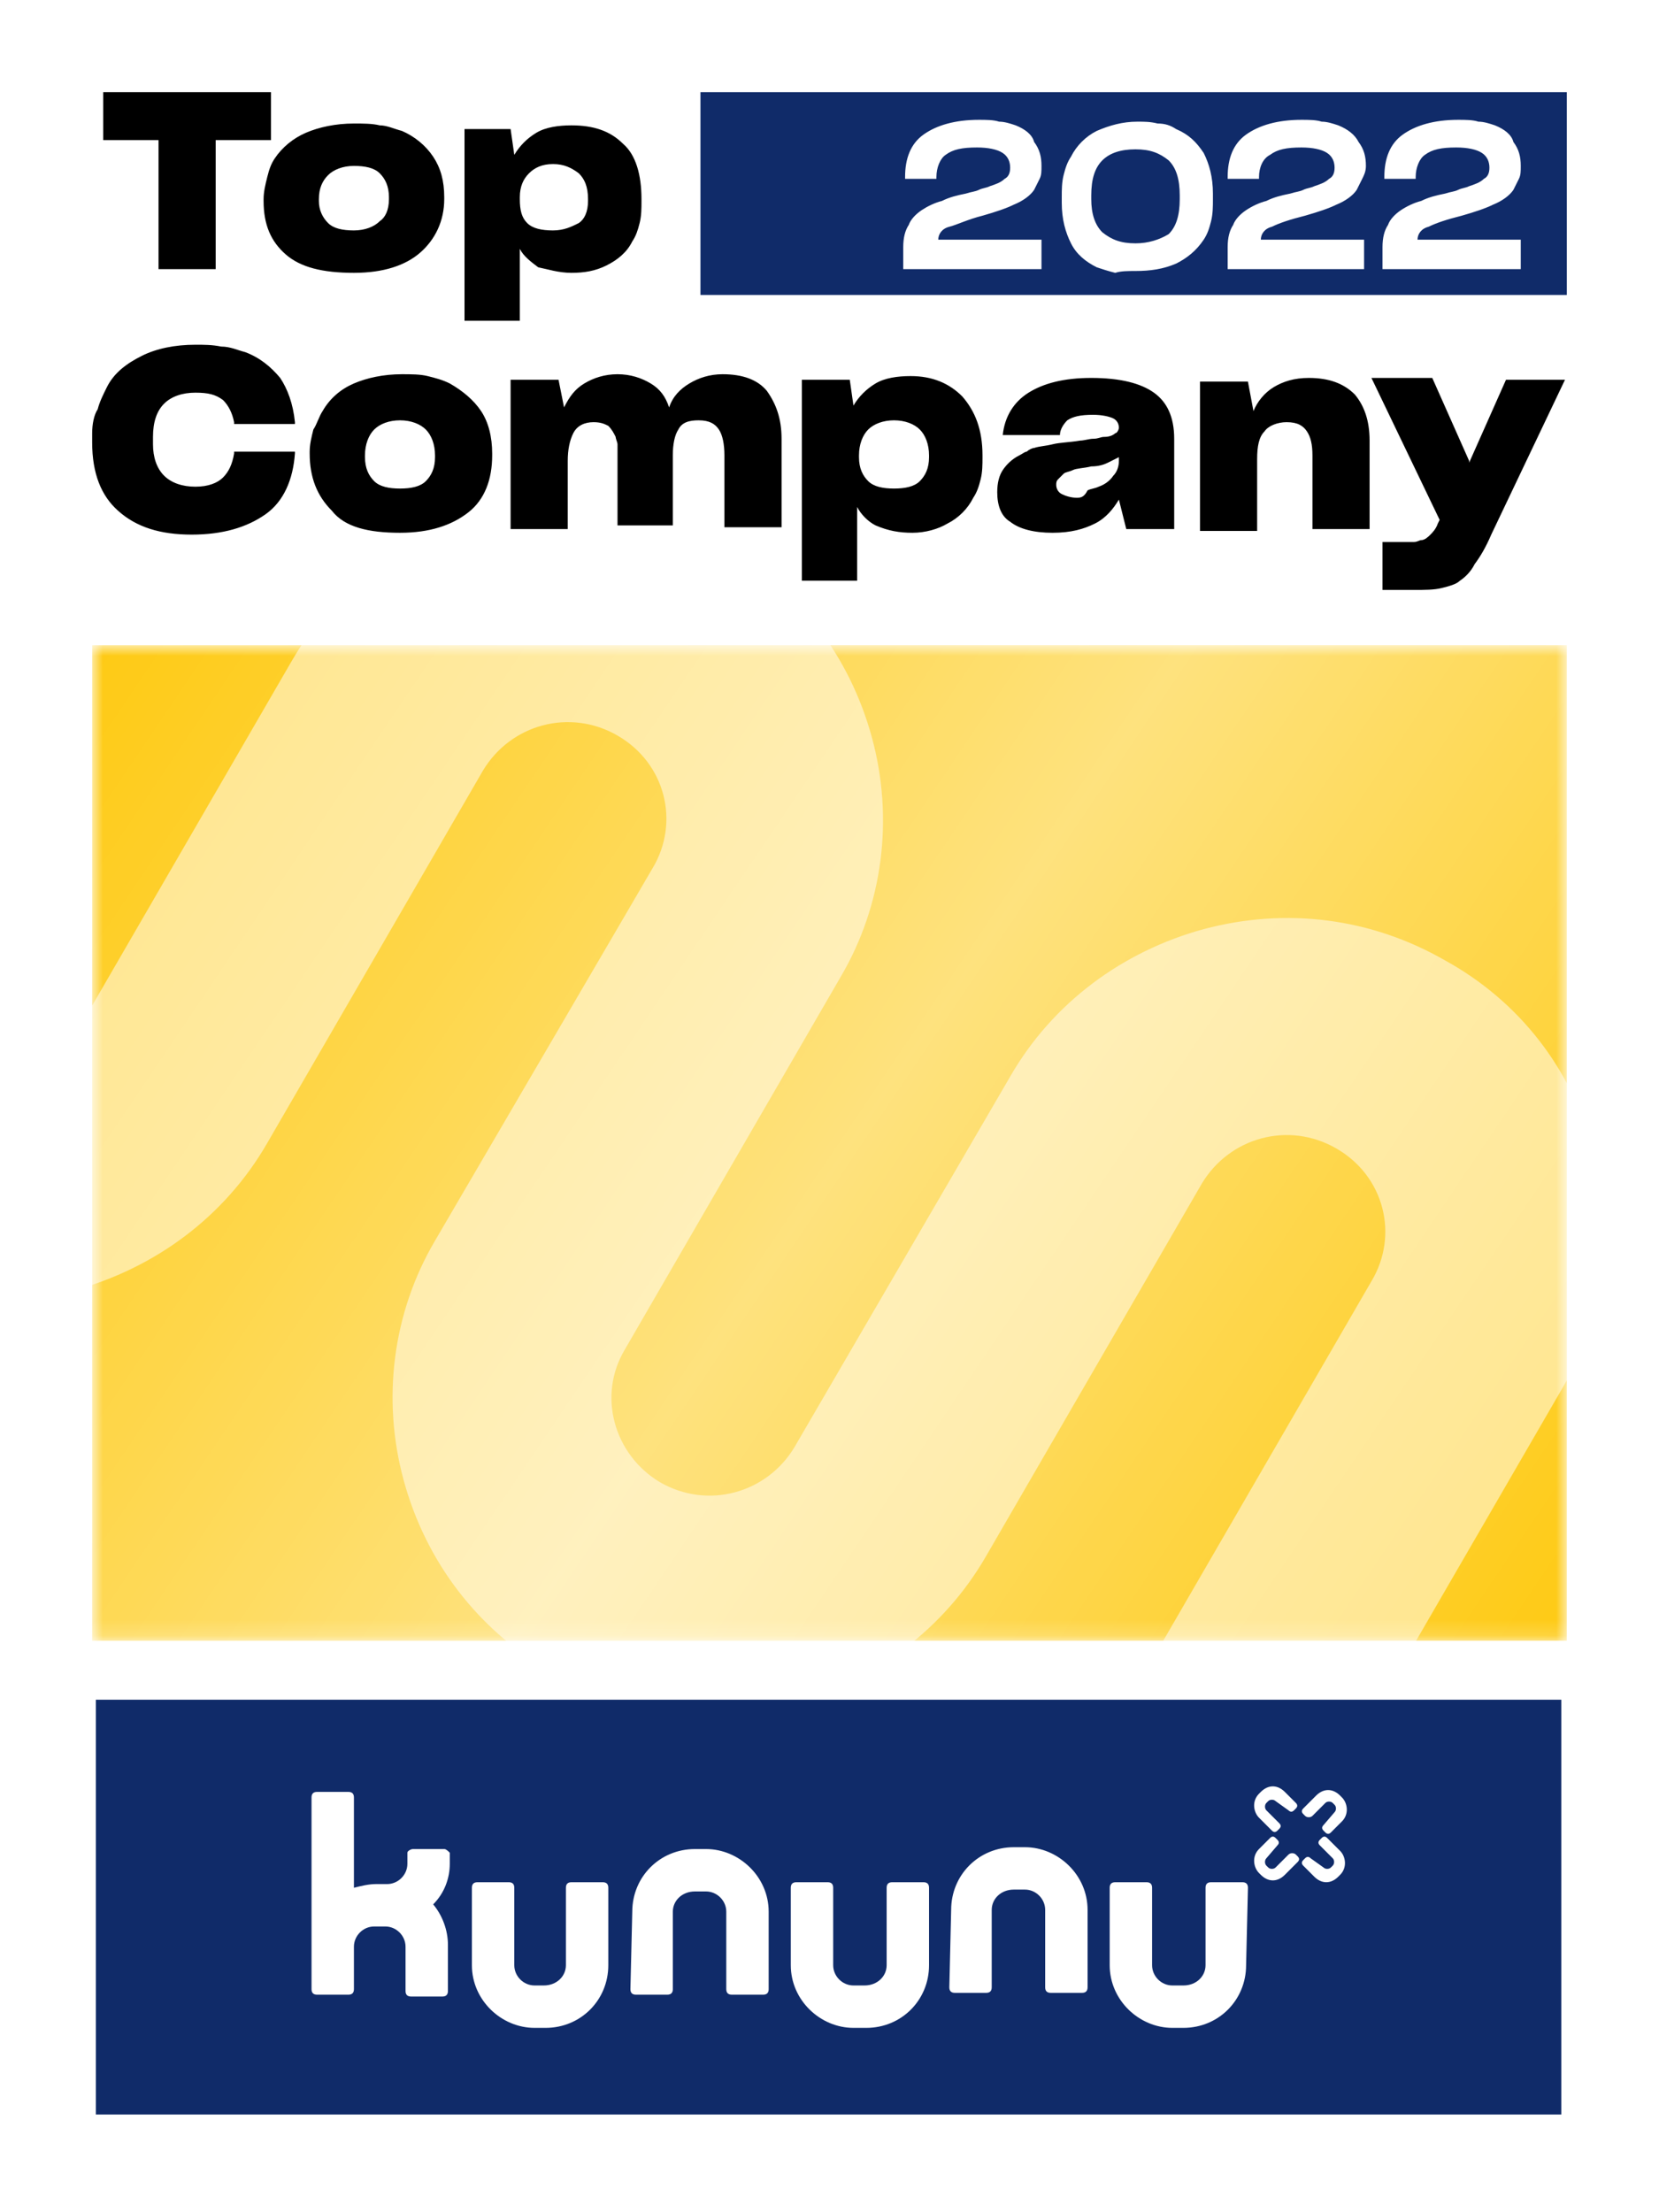 <?xml version="1.0" encoding="UTF-8"?> <svg xmlns="http://www.w3.org/2000/svg" width="105" height="140" viewBox="0 0 105 140" fill="none"><rect x="0" y="0" width="105" height="140" fill="#808080" stroke="none"/><g clip-path="url(#clip0_395_5620)"><path d="M0 0H105V140H0V0Z" fill="white"></path><mask id="mask0_395_5620" style="mask-type:luminance" maskUnits="userSpaceOnUse" x="5" y="40" width="95" height="64"><path d="M5.833 40.833H99.166V103.833H5.833V40.833Z" fill="white"></path></mask><g mask="url(#mask0_395_5620)"><path d="M5.833 40.833H99.166V103.833H5.833V40.833Z" fill="#FECA14"></path><path d="M5.833 40.833H99.166V103.833H5.833V40.833Z" fill="url(#paint0_linear_395_5620)"></path><path d="M-10.617 79.683C-5.95 82.367 -0.583 83.067 4.667 81.667C9.8 80.267 14.233 77 16.917 72.333L30.567 48.767C32.317 45.85 36.05 44.8 39.083 46.55C42.117 48.3 43.05 52.033 41.3 54.95L27.533 78.517C24.85 83.067 24.15 88.55 25.55 93.683C26.95 98.817 30.217 103.133 34.883 105.817C39.55 108.5 44.917 109.2 50.167 107.8C55.3 106.4 59.733 103.133 62.417 98.467L76.067 74.9C77.817 71.983 81.55 70.933 84.583 72.683C87.617 74.433 88.55 78.167 86.8 81.083L73.15 104.65C70.467 109.2 69.767 114.683 71.167 119.817C72.567 124.95 75.833 129.267 80.5 131.95C85.167 134.633 90.533 135.333 95.783 133.933C100.917 132.533 105.233 129.267 107.917 124.6L118.767 105.933C120.633 102.667 119.583 98.35 116.2 96.483C112.933 94.617 108.617 95.667 106.75 99.05L95.9 117.717C94.15 120.633 90.417 121.683 87.383 119.933C84.467 118.183 83.417 114.45 85.167 111.533L98.817 87.967C101.5 83.417 102.2 77.933 100.8 72.8C99.517 67.667 96.133 63.35 91.467 60.783C86.8 58.1 81.433 57.4 76.183 58.8C71.05 60.2 66.617 63.467 63.933 68.133L50.283 91.583C48.533 94.5 44.8 95.55 41.767 93.8C38.85 92.05 37.8 88.317 39.55 85.4L53.2 61.833C55.883 57.283 56.583 51.8 55.183 46.667C53.783 41.533 50.517 37.217 45.85 34.533C41.183 31.85 35.817 31.15 30.567 32.55C25.433 33.95 21.117 37.217 18.433 41.883L4.783 65.45C3.033 68.367 -0.7 69.417 -3.733 67.667C-6.65 65.917 -7.7 62.183 -5.95 59.267L4.9 40.483C6.767 37.217 5.717 32.9 2.333 31.033C-0.933 29.167 -5.25 30.217 -7.117 33.6L-17.967 52.267C-20.65 56.933 -21.35 62.3 -19.95 67.433C-18.667 72.683 -15.283 77 -10.617 79.683Z" fill="white" fill-opacity="0.5"></path></g><path d="M6.066 107.567H98.816V133.817H6.066V107.567ZM44.333 5.833H99.166V18.667H44.333V5.833Z" fill="#102B69"></path><path d="M65.917 16.917V15.167H59.384C59.384 14.817 59.617 14.467 60.084 14.35C60.55 14.233 61.25 13.883 62.184 13.65C63 13.417 63.7 13.183 64.167 12.95C64.75 12.717 65.217 12.367 65.45 12.017L65.8 11.317C65.917 11.083 65.917 10.85 65.917 10.5C65.917 9.917 65.8 9.45 65.45 8.983C65.334 8.517 64.867 8.167 64.284 7.933C63.934 7.817 63.584 7.7 63.234 7.7C62.884 7.583 62.417 7.583 61.95 7.583C60.434 7.583 59.267 7.933 58.45 8.517C57.634 9.1 57.284 10.033 57.284 11.2V11.317H59.267V11.2C59.267 10.617 59.5 10.033 59.85 9.8C60.317 9.45 60.9 9.333 61.834 9.333C62.534 9.333 63.117 9.45 63.467 9.683C63.817 9.917 63.934 10.267 63.934 10.617C63.934 10.967 63.817 11.2 63.584 11.317C63.35 11.55 63 11.667 62.65 11.783C62.417 11.9 62.184 11.9 61.95 12.017C61.717 12.133 61.484 12.133 61.134 12.25C60.55 12.367 60.084 12.483 59.617 12.717C59.15 12.833 58.684 13.067 58.334 13.3C57.984 13.533 57.634 13.883 57.517 14.233C57.284 14.583 57.167 15.05 57.167 15.633V17.033H65.917V16.917ZM71.867 17.15C72.8 17.15 73.617 17.033 74.434 16.683C75.134 16.333 75.717 15.867 76.184 15.167C76.417 14.817 76.534 14.467 76.65 14C76.767 13.533 76.767 13.067 76.767 12.6V12.25C76.767 11.2 76.534 10.383 76.184 9.683C75.717 8.983 75.25 8.517 74.434 8.167C74.084 7.933 73.734 7.817 73.267 7.817C72.8 7.7 72.45 7.7 71.984 7.7C71.05 7.7 70.234 7.933 69.417 8.283C68.717 8.633 68.134 9.217 67.784 9.917C67.55 10.267 67.434 10.617 67.317 11.083C67.2 11.55 67.2 12.017 67.2 12.483V12.833C67.2 13.883 67.434 14.7 67.784 15.4C68.134 16.1 68.717 16.567 69.417 16.917C69.767 17.033 70.117 17.15 70.584 17.267C70.934 17.15 71.4 17.15 71.867 17.15ZM71.867 15.4C70.934 15.4 70.35 15.167 69.767 14.7C69.3 14.233 69.067 13.533 69.067 12.6V12.367C69.067 11.317 69.3 10.617 69.767 10.15C70.234 9.683 70.934 9.45 71.867 9.45C72.8 9.45 73.384 9.683 73.967 10.15C74.434 10.617 74.667 11.317 74.667 12.367V12.6C74.667 13.65 74.434 14.35 73.967 14.817C73.384 15.167 72.684 15.4 71.867 15.4ZM86.334 16.917V15.167H79.8C79.8 14.817 80.034 14.467 80.5 14.35C80.967 14.117 81.667 13.883 82.6 13.65C83.417 13.417 84.117 13.183 84.584 12.95C85.167 12.717 85.634 12.367 85.867 12.017L86.217 11.317C86.334 11.083 86.45 10.85 86.45 10.5C86.45 9.917 86.334 9.45 85.984 8.983C85.75 8.517 85.284 8.167 84.7 7.933C84.35 7.817 84 7.7 83.65 7.7C83.3 7.583 82.834 7.583 82.367 7.583C80.85 7.583 79.684 7.933 78.867 8.517C78.05 9.1 77.7 10.033 77.7 11.2V11.317H79.684V11.2C79.684 10.617 79.917 10.033 80.384 9.8C80.85 9.45 81.434 9.333 82.367 9.333C83.067 9.333 83.65 9.45 84 9.683C84.35 9.917 84.467 10.267 84.467 10.617C84.467 10.967 84.35 11.2 84.117 11.317C83.884 11.55 83.534 11.667 83.184 11.783C82.95 11.9 82.717 11.9 82.484 12.017C82.25 12.133 82.017 12.133 81.667 12.25C81.084 12.367 80.617 12.483 80.15 12.717C79.684 12.833 79.217 13.067 78.867 13.3C78.517 13.533 78.167 13.883 78.05 14.233C77.817 14.583 77.7 15.05 77.7 15.633V17.033H86.334V16.917ZM96.25 16.917V15.167H89.717C89.717 14.817 89.95 14.467 90.417 14.35C90.884 14.117 91.584 13.883 92.517 13.65C93.334 13.417 94.034 13.183 94.5 12.95C95.084 12.717 95.55 12.367 95.784 12.017L96.134 11.317C96.25 11.083 96.25 10.85 96.25 10.5C96.25 9.917 96.134 9.45 95.784 8.983C95.667 8.517 95.2 8.167 94.617 7.933C94.267 7.817 93.917 7.7 93.567 7.7C93.217 7.583 92.75 7.583 92.284 7.583C90.767 7.583 89.6 7.933 88.784 8.517C87.967 9.1 87.617 10.033 87.617 11.2V11.317H89.6V11.2C89.6 10.617 89.834 10.033 90.184 9.8C90.65 9.45 91.234 9.333 92.167 9.333C92.867 9.333 93.45 9.45 93.8 9.683C94.15 9.917 94.267 10.267 94.267 10.617C94.267 10.967 94.15 11.2 93.917 11.317C93.684 11.55 93.334 11.667 92.984 11.783C92.75 11.9 92.517 11.9 92.284 12.017C92.05 12.133 91.817 12.133 91.467 12.25C90.884 12.367 90.417 12.483 89.95 12.717C89.484 12.833 89.017 13.067 88.667 13.3C88.317 13.533 87.967 13.883 87.85 14.233C87.617 14.583 87.5 15.05 87.5 15.633V17.033H96.25V16.917Z" fill="white"></path><path d="M17.15 8.867V5.833H6.533V8.867H10.033V17.033H13.65V8.867H17.15ZM22.4 17.267C24.266 17.267 25.666 16.8 26.6 15.983C27.533 15.167 28.116 14 28.116 12.6V12.483C28.116 11.433 27.883 10.617 27.416 9.917C26.95 9.217 26.25 8.633 25.433 8.283C24.966 8.167 24.5 7.933 24.033 7.933C23.566 7.817 22.983 7.817 22.4 7.817C21.233 7.817 20.183 8.05 19.366 8.4C18.55 8.75 17.85 9.333 17.383 10.033C17.15 10.383 17.033 10.733 16.916 11.2C16.8 11.667 16.683 12.133 16.683 12.6V12.717C16.683 14.233 17.15 15.283 18.083 16.1C19.016 16.917 20.416 17.267 22.4 17.267ZM22.4 14.583C21.7 14.583 21.116 14.467 20.766 14.117C20.416 13.767 20.183 13.3 20.183 12.717V12.6C20.183 11.9 20.416 11.433 20.766 11.083C21.116 10.733 21.7 10.5 22.4 10.5C23.1 10.5 23.683 10.617 24.033 10.967C24.383 11.317 24.616 11.783 24.616 12.483V12.6C24.616 13.3 24.383 13.767 24.033 14C23.683 14.35 23.1 14.583 22.4 14.583ZM35 14.583C34.3 14.583 33.716 14.467 33.366 14.117C33.016 13.767 32.9 13.3 32.9 12.6V12.483C32.9 11.783 33.133 11.317 33.483 10.967C33.833 10.617 34.3 10.383 35 10.383C35.7 10.383 36.166 10.617 36.633 10.967C36.983 11.317 37.216 11.783 37.216 12.6V12.717C37.216 13.417 36.983 13.883 36.633 14.117C36.166 14.35 35.7 14.583 35 14.583ZM36.166 17.267C36.983 17.267 37.683 17.15 38.383 16.8C39.083 16.45 39.666 15.983 40.016 15.283C40.25 14.933 40.366 14.583 40.483 14.117C40.6 13.65 40.6 13.183 40.6 12.717V12.6C40.6 11.083 40.25 9.8 39.433 9.1C38.616 8.283 37.566 7.933 36.166 7.933C35.35 7.933 34.533 8.05 33.95 8.4C33.366 8.75 32.9 9.217 32.55 9.8L32.316 8.167H29.4V20.3H32.9V15.75C33.133 16.217 33.6 16.567 34.066 16.917C34.65 17.033 35.35 17.267 36.166 17.267ZM12.133 33.833C14.116 33.833 15.633 33.367 16.8 32.55C17.966 31.733 18.55 30.333 18.666 28.7V28.583H14.816V28.7C14.7 29.4 14.466 29.867 14.116 30.217C13.766 30.567 13.183 30.8 12.366 30.8C11.55 30.8 10.85 30.567 10.383 30.1C9.916 29.633 9.683 28.933 9.683 28.117V27.65C9.683 26.717 9.916 26.017 10.383 25.55C10.85 25.083 11.55 24.85 12.366 24.85C13.183 24.85 13.65 24.967 14.116 25.317C14.466 25.667 14.7 26.133 14.816 26.717V26.833H18.666V26.717C18.55 25.55 18.2 24.617 17.733 23.917C17.15 23.217 16.45 22.633 15.516 22.283C15.05 22.167 14.583 21.933 14 21.933C13.416 21.817 12.95 21.817 12.366 21.817C11.083 21.817 9.916 22.05 8.983 22.517C8.05 22.983 7.233 23.567 6.766 24.5C6.533 24.967 6.3 25.433 6.183 25.9C5.95 26.25 5.833 26.833 5.833 27.417V28C5.833 29.983 6.416 31.383 7.466 32.317C8.633 33.367 10.15 33.833 12.133 33.833ZM25.316 33.717C27.183 33.717 28.583 33.25 29.633 32.433C30.683 31.617 31.15 30.333 31.15 28.817V28.7C31.15 27.65 30.916 26.717 30.45 26.017C29.983 25.317 29.283 24.733 28.466 24.267C28 24.033 27.533 23.917 27.066 23.8C26.6 23.683 26.016 23.683 25.433 23.683C24.266 23.683 23.216 23.917 22.4 24.267C21.583 24.617 20.883 25.2 20.416 26.017C20.183 26.367 20.066 26.833 19.833 27.183C19.716 27.65 19.6 28.117 19.6 28.583V28.7C19.6 30.217 20.066 31.383 21 32.317C21.816 33.367 23.333 33.717 25.316 33.717ZM25.316 30.917C24.616 30.917 24.033 30.8 23.683 30.45C23.333 30.1 23.1 29.633 23.1 28.933V28.817C23.1 28.117 23.333 27.533 23.683 27.183C24.033 26.833 24.616 26.6 25.316 26.6C26.016 26.6 26.6 26.833 26.95 27.183C27.3 27.533 27.533 28.117 27.533 28.817V28.933C27.533 29.633 27.3 30.1 26.95 30.45C26.6 30.8 26.016 30.917 25.316 30.917ZM35.933 29.167C35.933 28.467 36.05 27.883 36.283 27.417C36.516 26.95 36.983 26.717 37.566 26.717C38.033 26.717 38.266 26.833 38.5 26.95C38.733 27.183 38.85 27.417 38.966 27.65C38.966 27.767 39.083 28 39.083 28.117V33.25H42.583V28.817C42.583 28.117 42.7 27.533 42.933 27.183C43.166 26.717 43.633 26.6 44.216 26.6C44.916 26.6 45.266 26.833 45.5 27.183C45.733 27.533 45.85 28.117 45.85 28.817V33.367H49.466V27.767C49.466 26.483 49.116 25.55 48.533 24.733C47.95 24.033 47.016 23.683 45.733 23.683C44.916 23.683 44.216 23.917 43.633 24.267C43.05 24.617 42.583 25.083 42.35 25.783C42.116 25.083 41.766 24.617 41.183 24.267C40.6 23.917 39.9 23.683 39.083 23.683C38.266 23.683 37.566 23.917 36.983 24.267C36.4 24.617 36.05 25.083 35.7 25.783L35.35 24.033H32.316V33.483H35.933V29.167ZM56.583 30.917C55.883 30.917 55.3 30.8 54.95 30.45C54.6 30.1 54.366 29.633 54.366 28.933V28.817C54.366 28.117 54.6 27.533 54.95 27.183C55.3 26.833 55.883 26.6 56.583 26.6C57.283 26.6 57.866 26.833 58.216 27.183C58.566 27.533 58.8 28.117 58.8 28.817V28.933C58.8 29.633 58.566 30.1 58.216 30.45C57.866 30.8 57.283 30.917 56.583 30.917ZM57.75 33.717C58.566 33.717 59.383 33.483 59.966 33.133C60.666 32.783 61.25 32.2 61.6 31.5C61.833 31.15 61.95 30.8 62.066 30.333C62.183 29.867 62.183 29.4 62.183 28.933V28.817C62.183 27.183 61.716 26.017 60.9 25.083C60.083 24.267 59.033 23.8 57.633 23.8C56.816 23.8 56 23.917 55.416 24.267C54.833 24.617 54.366 25.083 54.016 25.667L53.783 24.033H50.75V36.75H54.25V32.083C54.483 32.55 54.95 33.017 55.416 33.25C56.233 33.6 56.933 33.717 57.75 33.717ZM68.133 31.5C67.783 31.5 67.433 31.383 67.2 31.267C66.966 31.15 66.85 30.917 66.85 30.683C66.85 30.567 66.85 30.45 66.966 30.333L67.316 29.983C67.433 29.867 67.666 29.867 67.9 29.75C68.133 29.633 68.6 29.633 69.066 29.517C69.533 29.517 69.883 29.4 70.116 29.283L70.816 28.933V29.167C70.816 29.517 70.7 29.867 70.466 30.1C70.233 30.45 69.883 30.683 69.533 30.8C69.3 30.917 69.066 30.917 68.833 31.033C68.6 31.5 68.366 31.5 68.133 31.5ZM71.283 33.483H74.316V27.767C74.316 26.367 73.85 25.433 73.033 24.85C72.216 24.267 70.933 23.917 69.066 23.917C67.316 23.917 66.033 24.267 65.1 24.85C64.166 25.433 63.583 26.367 63.466 27.533H67.083C67.083 27.183 67.316 26.833 67.55 26.6C67.9 26.367 68.366 26.25 69.183 26.25C69.766 26.25 70.233 26.367 70.466 26.483C70.7 26.6 70.816 26.833 70.816 27.067C70.816 27.183 70.7 27.417 70.583 27.417C70.466 27.533 70.233 27.65 69.883 27.65C69.65 27.65 69.533 27.767 69.183 27.767C68.95 27.767 68.6 27.883 68.366 27.883C67.666 28 67.083 28 66.616 28.117C66.15 28.233 65.8 28.233 65.45 28.35C65.333 28.35 65.1 28.467 64.983 28.583C64.866 28.583 64.75 28.7 64.516 28.817C64.05 29.05 63.7 29.4 63.466 29.75C63.233 30.1 63.116 30.567 63.116 31.15C63.116 31.967 63.35 32.667 63.933 33.017C64.516 33.483 65.45 33.717 66.616 33.717C67.783 33.717 68.6 33.483 69.3 33.133C70 32.783 70.466 32.2 70.816 31.617L71.283 33.483ZM79.566 29.05C79.566 28.233 79.683 27.65 80.033 27.3C80.266 26.95 80.85 26.717 81.433 26.717C82.133 26.717 82.483 26.95 82.716 27.3C82.95 27.65 83.066 28.117 83.066 28.817V33.483H86.683V27.883C86.683 26.6 86.333 25.667 85.75 24.967C85.05 24.267 84.116 23.917 82.833 23.917C81.9 23.917 81.2 24.15 80.616 24.5C80.033 24.85 79.566 25.433 79.333 26.017L78.983 24.15H75.95V33.6H79.566V29.05ZM89.483 37.333C90.183 37.333 90.766 37.333 91.233 37.217C91.7 37.1 92.166 36.983 92.4 36.75C92.75 36.517 93.1 36.167 93.333 35.7C93.683 35.233 94.033 34.65 94.383 33.833L99.05 24.033H95.316L92.983 29.283V29.4V29.167L90.65 23.917H86.8L91.116 32.9L91 33.133C90.883 33.483 90.65 33.717 90.533 33.833C90.416 33.95 90.183 34.183 89.95 34.183C89.833 34.183 89.716 34.3 89.483 34.3H87.5V37.333H89.483Z" fill="black"></path><path d="M28.35 123.083C28.35 122.15 28 121.217 27.417 120.517C28.117 119.817 28.467 118.883 28.467 117.95V117.25C28.35 117.133 28.233 117.017 28.117 117.017H26.134C26.017 117.017 25.784 117.133 25.784 117.25V117.95C25.784 118.65 25.2 119.233 24.5 119.233H23.8C23.334 119.233 22.867 119.35 22.4 119.467V113.75C22.4 113.517 22.284 113.4 22.05 113.4H20.067C19.834 113.4 19.717 113.517 19.717 113.75V125.883C19.717 126.117 19.834 126.233 20.067 126.233H22.05C22.284 126.233 22.4 126.117 22.4 125.883V123.2C22.4 122.5 22.983 121.917 23.683 121.917H24.384C25.084 121.917 25.667 122.5 25.667 123.2V126C25.667 126.233 25.784 126.35 26.017 126.35H28C28.233 126.35 28.35 126.233 28.35 126V123.083ZM38.5 119.467C38.5 119.233 38.383 119.117 38.15 119.117H36.167C35.934 119.117 35.817 119.233 35.817 119.467V124.367C35.817 125.067 35.233 125.65 34.417 125.65H33.834C33.133 125.65 32.55 125.067 32.55 124.367V119.467C32.55 119.233 32.434 119.117 32.2 119.117H30.217C29.983 119.117 29.867 119.233 29.867 119.467V124.367C29.867 126.583 31.733 128.333 33.834 128.333H34.533C36.75 128.333 38.5 126.583 38.5 124.367V119.467ZM39.9 125.883C39.9 126.117 40.017 126.233 40.25 126.233H42.233C42.467 126.233 42.584 126.117 42.584 125.883V120.983C42.584 120.283 43.167 119.7 43.983 119.7H44.684C45.383 119.7 45.967 120.283 45.967 120.983V125.883C45.967 126.117 46.084 126.233 46.317 126.233H48.3C48.533 126.233 48.65 126.117 48.65 125.883V120.983C48.65 118.767 46.783 117.017 44.684 117.017H43.983C41.767 117.017 40.017 118.767 40.017 120.983L39.9 125.883ZM58.8 119.467C58.8 119.233 58.684 119.117 58.45 119.117H56.467C56.233 119.117 56.117 119.233 56.117 119.467V124.367C56.117 125.067 55.533 125.65 54.717 125.65H54.017C53.317 125.65 52.733 125.067 52.733 124.367V119.467C52.733 119.233 52.617 119.117 52.383 119.117H50.4C50.167 119.117 50.05 119.233 50.05 119.467V124.367C50.05 126.583 51.917 128.333 54.017 128.333H54.834C57.05 128.333 58.8 126.583 58.8 124.367V119.467ZM78.984 119.467C78.984 119.233 78.867 119.117 78.633 119.117H76.65C76.417 119.117 76.3 119.233 76.3 119.467V124.367C76.3 125.067 75.717 125.65 74.9 125.65H74.2C73.5 125.65 72.917 125.067 72.917 124.367V119.467C72.917 119.233 72.8 119.117 72.567 119.117H70.584C70.35 119.117 70.234 119.233 70.234 119.467V124.367C70.234 126.583 72.1 128.333 74.2 128.333H74.9C77.117 128.333 78.867 126.583 78.867 124.367L78.984 119.467ZM60.084 125.767C60.084 126 60.2 126.117 60.434 126.117H62.417C62.65 126.117 62.767 126 62.767 125.767V120.867C62.767 120.167 63.35 119.583 64.167 119.583H64.867C65.567 119.583 66.15 120.167 66.15 120.867V125.767C66.15 126 66.267 126.117 66.5 126.117H68.484C68.717 126.117 68.834 126 68.834 125.767V120.867C68.834 118.65 66.967 116.9 64.867 116.9H64.167C61.95 116.9 60.2 118.65 60.2 120.867L60.084 125.767ZM80.734 113.983C80.617 113.867 80.383 113.867 80.267 113.983L80.15 114.1C80.034 114.217 80.034 114.45 80.15 114.567L80.967 115.383C81.084 115.5 81.084 115.617 80.967 115.733L80.85 115.85C80.734 115.967 80.617 115.967 80.5 115.85L79.683 115.033C79.334 114.683 79.217 113.983 79.683 113.517L79.8 113.4C80.267 112.933 80.85 112.933 81.317 113.4L82.017 114.1C82.133 114.217 82.133 114.333 82.017 114.45L81.9 114.567C81.784 114.683 81.667 114.683 81.55 114.567L80.734 113.983ZM84.467 114.683C84.584 114.567 84.584 114.333 84.467 114.217L84.35 114.1C84.234 113.983 84 113.983 83.883 114.1L83.067 114.917C82.95 115.033 82.717 115.033 82.6 114.917L82.484 114.8C82.367 114.683 82.367 114.567 82.484 114.45L83.3 113.633C83.767 113.167 84.35 113.167 84.817 113.633L84.933 113.75C85.284 114.1 85.4 114.8 84.933 115.267L84.234 115.967C84.117 116.083 84 116.083 83.883 115.967L83.767 115.85C83.65 115.733 83.65 115.617 83.767 115.5L84.467 114.683ZM80.15 117.6C80.034 117.717 80.034 117.95 80.15 118.067L80.267 118.183C80.383 118.3 80.617 118.3 80.734 118.183L81.55 117.367C81.667 117.25 81.9 117.25 82.017 117.367L82.133 117.483C82.25 117.6 82.25 117.717 82.133 117.833L81.317 118.65C80.85 119.117 80.267 119.117 79.8 118.65L79.683 118.533C79.334 118.183 79.217 117.483 79.683 117.017L80.383 116.317C80.5 116.2 80.617 116.2 80.734 116.317L80.85 116.433C80.967 116.55 80.967 116.667 80.85 116.783L80.15 117.6ZM83.767 118.183C83.883 118.3 84.117 118.3 84.234 118.183L84.35 118.067C84.467 117.95 84.467 117.717 84.35 117.6L83.534 116.783C83.417 116.667 83.417 116.55 83.534 116.433L83.65 116.317C83.767 116.2 83.883 116.2 84 116.317L84.817 117.133C85.167 117.483 85.284 118.183 84.817 118.65L84.7 118.767C84.234 119.233 83.65 119.233 83.183 118.767L82.484 118.067C82.367 117.95 82.367 117.833 82.484 117.717L82.6 117.6C82.717 117.483 82.834 117.483 82.95 117.6L83.767 118.183Z" fill="white"></path></g><defs><linearGradient id="paint0_linear_395_5620" x1="5.833" y1="40.833" x2="99.166" y2="103.833" gradientUnits="userSpaceOnUse"><stop stop-color="white" stop-opacity="0"></stop><stop offset="0.51" stop-color="white" stop-opacity="0.45"></stop><stop offset="1" stop-color="white" stop-opacity="0"></stop></linearGradient><clipPath id="clip0_395_5620"><rect width="105" height="140" fill="white"></rect></clipPath></defs></svg> 